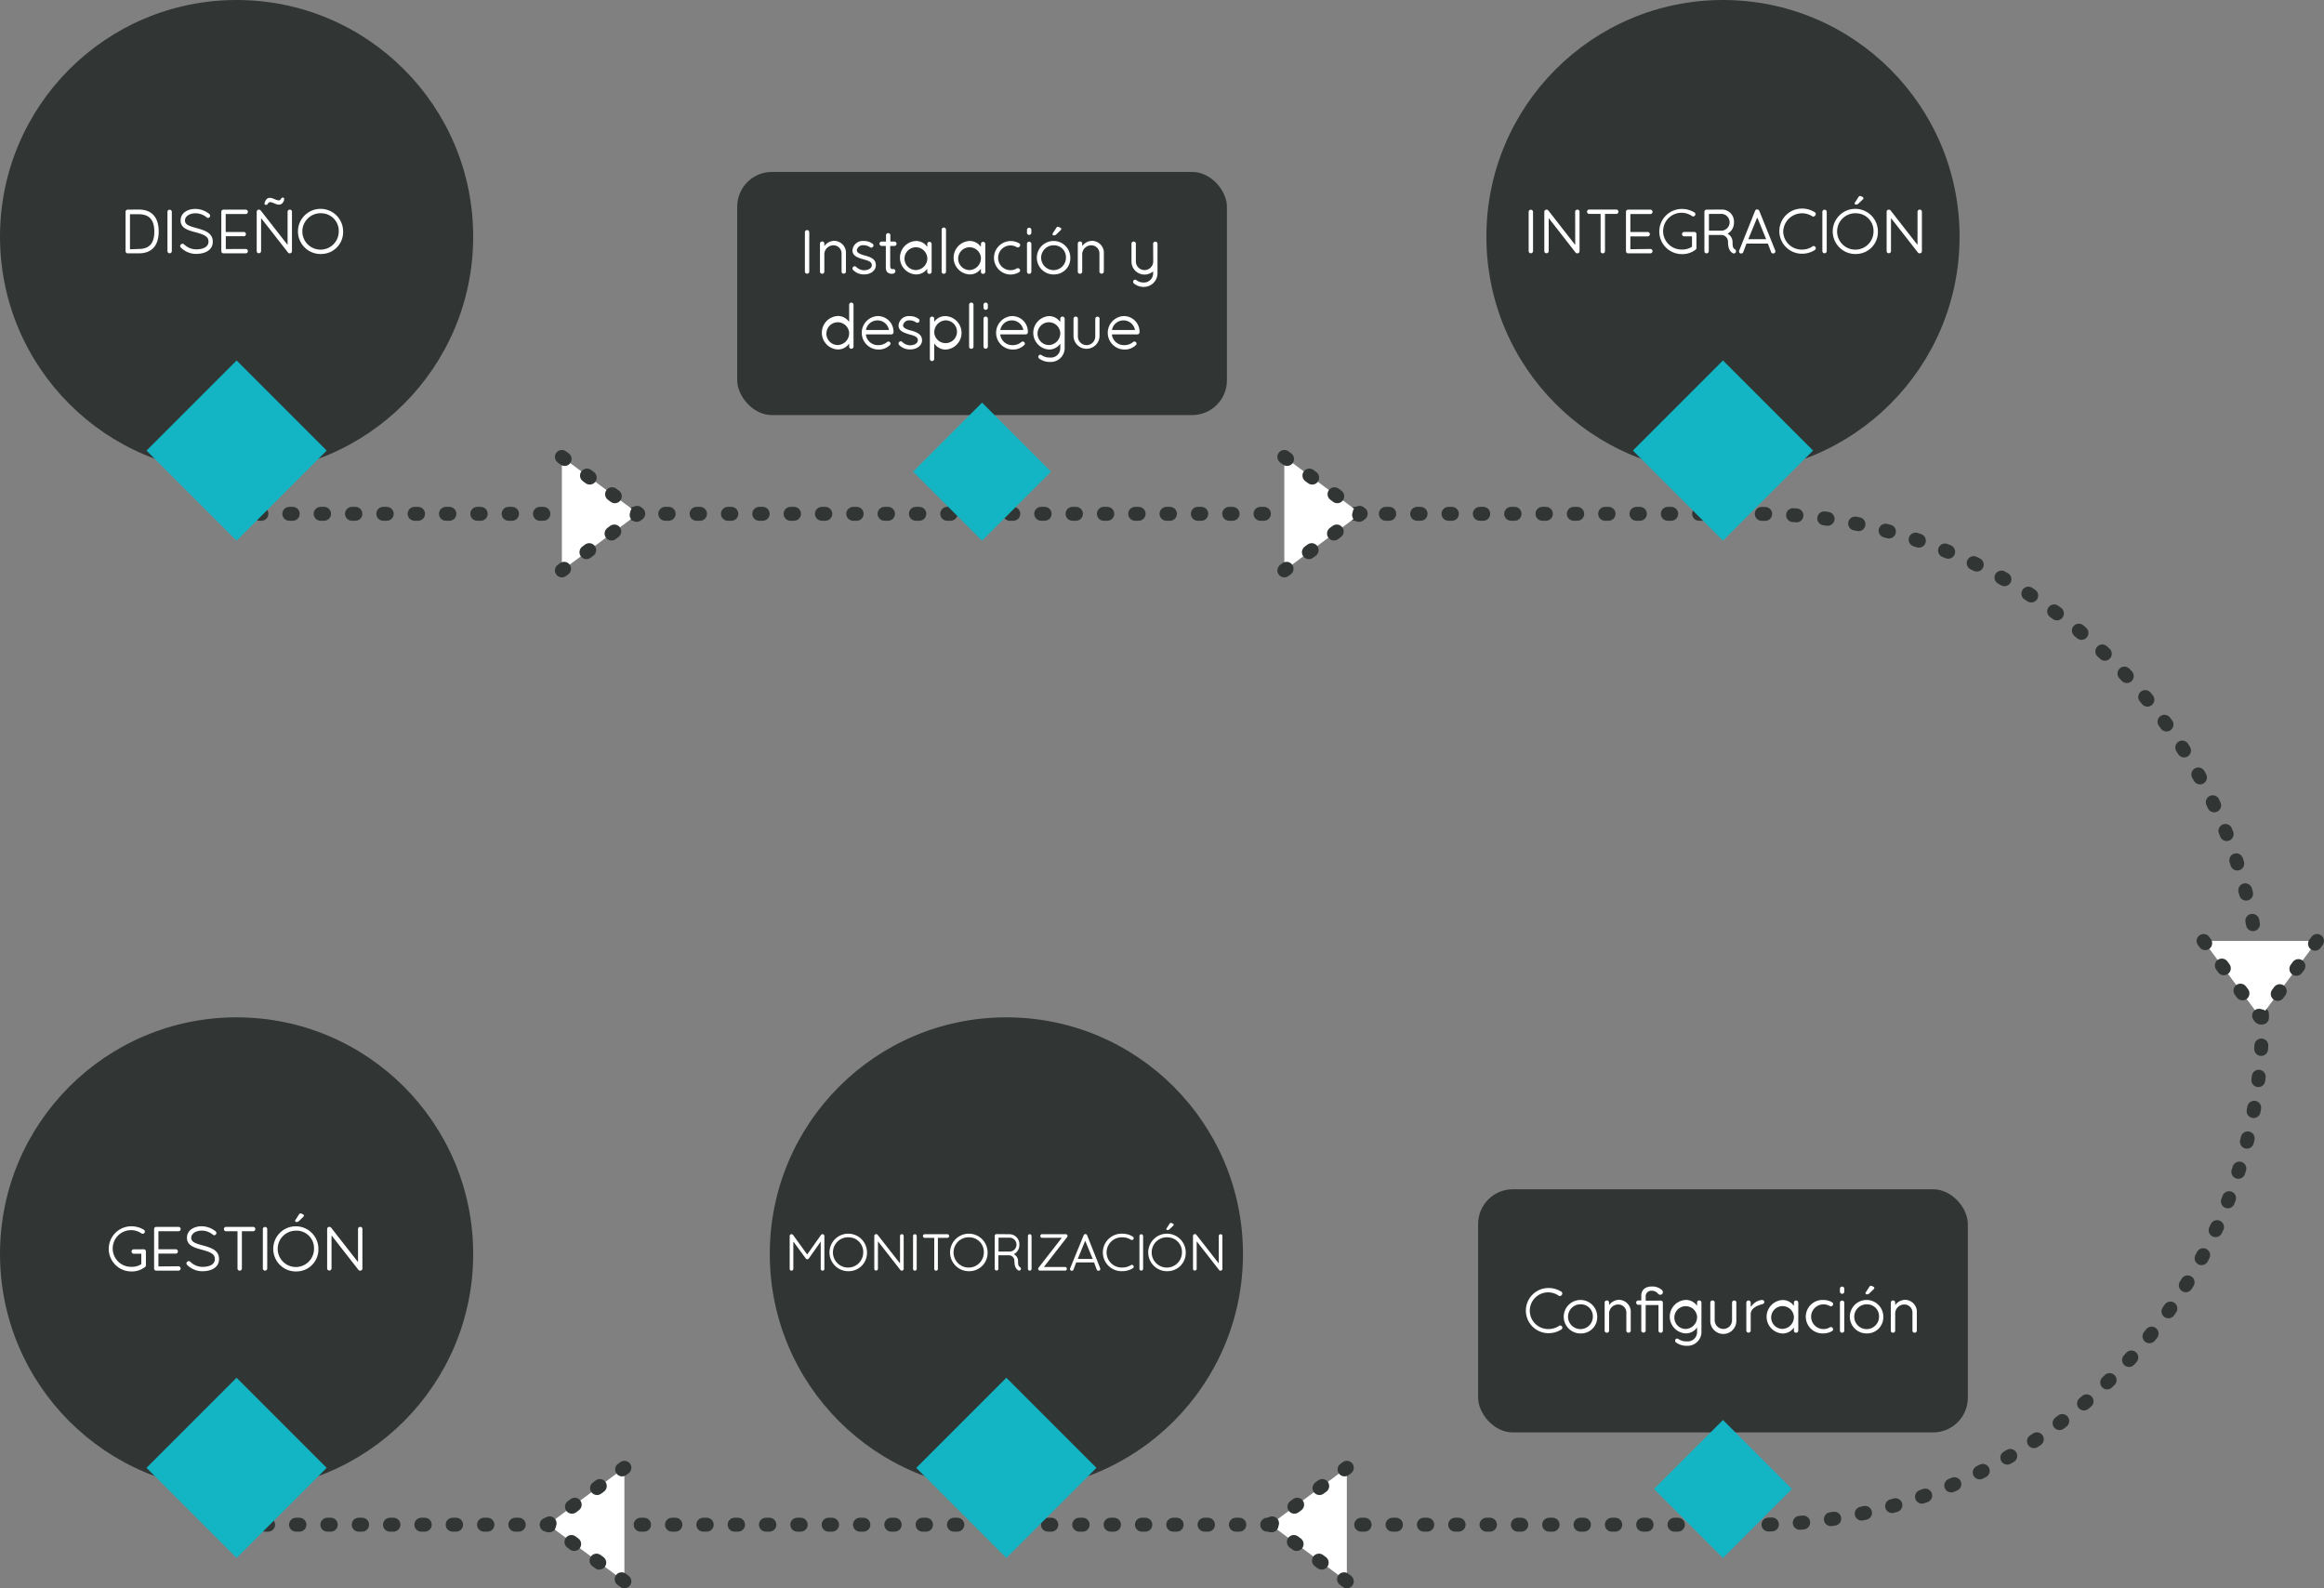 <svg xmlns="http://www.w3.org/2000/svg" viewBox="0 0 669.11 457.21"><rect x="0" y="0" width="669.11" height="457.21" fill="#808080" stroke="none"/><title>Recurso 22</title><g id="Capa_2" data-name="Capa 2"><g id="Capa_3" data-name="Capa 3"><line x1="74.77" y1="147.91" x2="75.27" y2="147.91" fill="none" stroke="#313635" stroke-linecap="round" stroke-linejoin="round" stroke-width="4"/><path d="M83.29,147.91H505.77c80,0,145.5,65.48,145.5,145.5h0c0,80-65.47,145.5-145.5,145.5H71.28" fill="none" stroke="#313635" stroke-linecap="round" stroke-linejoin="round" stroke-width="4" stroke-dasharray="1 8.02"/><line x1="67.27" y1="438.91" x2="66.77" y2="438.91" fill="none" stroke="#313635" stroke-linecap="round" stroke-linejoin="round" stroke-width="4"/><circle cx="68.12" cy="68.12" r="68.12" fill="#313635"/><rect x="49.78" y="111.36" width="36.68" height="36.68" transform="translate(-71.76 86.16) rotate(-45)" fill="#13b5c4"/><path d="M39.93,60.32c3.83,0,5.76,2.29,5.76,6.31s-1.93,6.3-5.76,6.3H36.79a.62.62,0,0,1-.64-.65V61a.62.62,0,0,1,.64-.65Zm0,11.35c3.13,0,4.5-1.71,4.5-5s-1.37-5-4.5-5H37.51a.09.09,0,0,0-.09.09v9.91a.09.09,0,0,0,.09.09Z" fill="#fff"/><path d="M49.47,72.28a.63.63,0,1,1-1.26,0V61a.63.63,0,1,1,1.26,0Z" fill="#fff"/><path d="M52.11,70.34a.65.65,0,0,1,.88,0,5,5,0,0,0,3.52,1.44c1.9,0,3.52-.65,3.52-2.23,0-1.28-.88-1.88-3.13-2.52S52,65.94,52,63.49s2.4-3.35,4.2-3.35a6.43,6.43,0,0,1,4,1.41.64.64,0,0,1,.17.93.58.58,0,0,1-.83.13A5,5,0,0,0,56.2,61.4c-1.37,0-2.94.71-2.94,2.09s1.73,1.71,4,2.36,4,1.5,4,3.75c0,2.59-2.52,3.49-4.78,3.49a6.18,6.18,0,0,1-4.43-1.85A.6.6,0,0,1,52.11,70.34Z" fill="#fff"/><path d="M70.74,71.67a.63.63,0,1,1,0,1.26H64.35a.62.62,0,0,1-.63-.65V61a.62.62,0,0,1,.63-.65h6.39a.63.63,0,1,1,0,1.26H65.07a.09.09,0,0,0-.09.09v5a.09.09,0,0,0,.09.09H70A.63.63,0,1,1,70,68h-4.9a.08.08,0,0,0-.09.09v3.51a.09.09,0,0,0,.09.09Z" fill="#fff"/><path d="M82.8,61a.62.62,0,0,1,.65-.65.6.6,0,0,1,.61.65V72.28a.62.62,0,0,1-.64.65.66.66,0,0,1-.44-.16,1.47,1.47,0,0,1-.1-.13l-7.6-9.72c-.06-.08-.11-.06-.11,0v9.33a.62.62,0,0,1-.65.65.6.6,0,0,1-.61-.65V61a.62.62,0,0,1,.65-.65.61.61,0,0,1,.43.17.65.65,0,0,1,.11.12l7.6,9.73c0,.07.1,0,.1,0Zm-1-3.44c-.34,1-.81,1.35-1.55,1.35s-1.8-.72-2.41-.72a.75.75,0,0,0-.72.44.57.57,0,0,1-.71.32c-.23-.07-.32-.29-.19-.65.34-1,.81-1.35,1.54-1.35s1.81.72,2.42.72a.74.74,0,0,0,.72-.43.54.54,0,0,1,.65-.34C81.8,57,81.9,57.19,81.78,57.53Z" fill="#fff"/><path d="M92.69,73.11a6.5,6.5,0,1,1,6.1-6.48A6.31,6.31,0,0,1,92.69,73.11Zm0-11.71a5.24,5.24,0,1,0,4.84,5.23A5.06,5.06,0,0,0,92.69,61.4Z" fill="#fff"/><circle cx="496.07" cy="68.12" r="68.12" fill="#313635"/><rect x="477.73" y="111.36" width="36.68" height="36.68" transform="translate(53.58 388.76) rotate(-45)" fill="#13b5c4"/><path d="M441.38,72.28a.63.63,0,1,1-1.26,0V61a.63.63,0,1,1,1.26,0Z" fill="#fff"/><path d="M453.51,61a.62.62,0,0,1,.65-.65.6.6,0,0,1,.61.65V72.28a.62.62,0,0,1-.65.65.65.65,0,0,1-.43-.16l-.11-.13L446,62.92c-.06-.08-.11-.06-.11,0v9.33a.62.62,0,0,1-.65.65.6.6,0,0,1-.61-.65V61a.62.62,0,0,1,.65-.65.61.61,0,0,1,.43.17l.11.12,7.59,9.73c.06.07.11,0,.11,0Z" fill="#fff"/><path d="M465.34,61.58h-3.15a.08.08,0,0,0-.09.09V72.28a.62.62,0,0,1-.65.65.6.6,0,0,1-.61-.65V61.67a.09.09,0,0,0-.09-.09h-3.17a.62.62,0,0,1-.65-.64.61.61,0,0,1,.65-.62h7.76a.63.63,0,1,1,0,1.26Z" fill="#fff"/><path d="M475.16,71.67a.63.63,0,1,1,0,1.26h-6.39a.62.62,0,0,1-.63-.65V61a.62.62,0,0,1,.63-.65h6.39a.63.63,0,1,1,0,1.26h-5.67a.09.09,0,0,0-.09.09v5a.09.09,0,0,0,.09.09h4.9a.63.63,0,1,1,0,1.26h-4.9a.08.08,0,0,0-.09.09v3.51a.09.09,0,0,0,.09.09Z" fill="#fff"/><path d="M487.78,66.77a.62.62,0,0,1,.65.65v4a.51.51,0,0,1-.2.41,6.09,6.09,0,0,1-4,1.32,6.49,6.49,0,1,1,0-13,6.91,6.91,0,0,1,3.61,1,.61.61,0,0,1,.16.9v0a.63.63,0,0,1-.88.13,5.29,5.29,0,1,0-2.89,9.65,4.89,4.89,0,0,0,2.87-.78.1.1,0,0,0,.05-.1V68.12a.08.08,0,0,0-.09-.09h-2.16a.63.63,0,1,1,0-1.26Z" fill="#fff"/><path d="M495.83,60.32a3.46,3.46,0,0,1,3.4,3.68,3.59,3.59,0,0,1-1.75,3.22c-.05,0-.05.07,0,.13a2.62,2.62,0,0,1,1.34,2.16c0,1.35.07,1.82.61,2.19a.71.71,0,0,1,.36.83.63.63,0,0,1-1,.29c-1.07-.7-1.28-1.93-1.28-3.42a1.94,1.94,0,0,0-2.13-1.75h-3.31a.08.08,0,0,0-.09.09v4.54a.62.62,0,0,1-.65.65.6.6,0,0,1-.61-.65V61a.62.62,0,0,1,.65-.65Zm0,6.07a2.42,2.42,0,0,0,0-4.81h-3.71a.08.08,0,0,0-.09.09V66.3a.08.08,0,0,0,.09.09Z" fill="#fff"/><path d="M511.11,72.1a.61.61,0,0,1-.38.83.64.64,0,0,1-.81-.38l-.9-2.36a.1.1,0,0,0-.11-.07h-6a.09.09,0,0,0-.1.07l-.9,2.36a.62.62,0,0,1-.83.38.59.59,0,0,1-.34-.81l4.57-11.42a.57.57,0,0,1,.63-.41.63.63,0,0,1,.58.41Zm-2.72-3.24c.07,0,.11,0,.07-.11l-2.46-6c0-.07-.09-.07-.13,0l-2.47,6c0,.07,0,.11.08.11Z" fill="#fff"/><path d="M522.54,62.11a.6.6,0,0,1-.85.1,5.43,5.43,0,0,0-8.28,4.42,5.3,5.3,0,0,0,5.39,5.22,5.36,5.36,0,0,0,2.89-.81.63.63,0,1,1,.71,1,6.79,6.79,0,0,1-3.6,1,6.49,6.49,0,1,1,0-13,6.74,6.74,0,0,1,3.6,1A.62.62,0,0,1,522.54,62.11Z" fill="#fff"/><path d="M525.94,72.28a.63.63,0,1,1-1.26,0V61a.63.63,0,1,1,1.26,0Z" fill="#fff"/><path d="M534.56,73.11a6.5,6.5,0,1,1,6.11-6.48A6.3,6.3,0,0,1,534.56,73.11Zm0-11.71a5.24,5.24,0,1,0,4.85,5.23A5.06,5.06,0,0,0,534.56,61.4Zm.51-2.79a.9.9,0,0,1-.69.27c-.41,0-.54-.28-.28-.64l1-1.55a.51.51,0,0,1,.72-.2l.38.18c.36.16.42.45.13.74Z" fill="#fff"/><path d="M552.08,61a.62.62,0,0,1,.65-.65.6.6,0,0,1,.61.65V72.28a.62.62,0,0,1-.65.65.65.65,0,0,1-.43-.16l-.11-.13-7.6-9.72c0-.08-.11-.06-.11,0v9.33a.62.62,0,0,1-.64.65.6.6,0,0,1-.61-.65V61a.62.62,0,0,1,.64-.65.63.63,0,0,1,.54.29l7.6,9.73c0,.07.11,0,.11,0Z" fill="#fff"/><circle cx="289.75" cy="360.98" r="68.12" fill="#313635"/><rect x="271.41" y="404.21" width="36.68" height="36.68" transform="translate(-213.93 328.65) rotate(-45)" fill="#13b5c4"/><path d="M236.36,355.53a.53.53,0,0,1,.49-.24.51.51,0,0,1,.5.54v9.41a.5.5,0,0,1-.51.54.51.51,0,0,1-.54-.54v-7.7c0-.08-.05-.09-.09,0l-3.33,4.72a.54.54,0,0,1-.45.24.53.53,0,0,1-.45-.24l-3.48-4.74c-.05,0-.09,0-.09,0v7.72a.52.52,0,0,1-.54.54.5.5,0,0,1-.51-.54v-9.41a.52.52,0,0,1,.49-.54.55.55,0,0,1,.5.24l4,5.53c0,.05.07.05.1,0Z" fill="#fff"/><path d="M244.53,365.93a5.4,5.4,0,1,1,5.09-5.4A5.25,5.25,0,0,1,244.53,365.93Zm0-9.74a4.36,4.36,0,1,0,4,4.34A4.2,4.2,0,0,0,244.53,356.19Z" fill="#fff"/><path d="M259.13,355.83a.51.51,0,0,1,.54-.54.5.5,0,0,1,.51.54v9.41a.52.52,0,0,1-.54.54.5.5,0,0,1-.36-.13.53.53,0,0,1-.09-.11l-6.33-8.09c-.05-.06-.09-.05-.09,0v7.76a.52.52,0,0,1-.54.54.5.5,0,0,1-.51-.54v-9.41a.55.55,0,0,1,.9-.41.53.53,0,0,1,.09.11l6.33,8.09c0,.06.09.05.09,0Z" fill="#fff"/><path d="M263.93,365.24a.52.52,0,0,1-.53.54.51.51,0,0,1-.52-.54v-9.41a.51.51,0,0,1,.52-.54.52.52,0,0,1,.53.54Z" fill="#fff"/><path d="M272.73,356.34h-2.62a.07.07,0,0,0-.08.07v8.83a.51.51,0,0,1-.54.54.5.5,0,0,1-.51-.54v-8.83a.07.07,0,0,0-.07-.07h-2.64a.52.52,0,0,1-.54-.54.5.5,0,0,1,.54-.51h6.46a.51.51,0,0,1,.54.52A.52.52,0,0,1,272.73,356.34Z" fill="#fff"/><path d="M279.26,365.93a5.4,5.4,0,1,1,5.08-5.4A5.25,5.25,0,0,1,279.26,365.93Zm0-9.74a4.36,4.36,0,1,0,4,4.34A4.2,4.2,0,0,0,279.26,356.19Z" fill="#fff"/><path d="M290.66,355.29a2.88,2.88,0,0,1,2.83,3.06A3,3,0,0,1,292,361c-.05,0-.05.06,0,.1a2.19,2.19,0,0,1,1.11,1.8c0,1.13.06,1.52.51,1.83a.61.61,0,0,1,.3.69.55.55,0,0,1-.8.25c-.88-.59-1.06-1.61-1.06-2.86a1.61,1.61,0,0,0-1.77-1.45h-2.76a.07.07,0,0,0-.08.08v3.77a.51.51,0,0,1-.54.54.5.5,0,0,1-.51-.54v-9.41a.52.52,0,0,1,.54-.54Zm0,5a2,2,0,0,0,0-4h-3.09a.07.07,0,0,0-.08.07v3.86a.07.07,0,0,0,.08.07Z" fill="#fff"/><path d="M297,365.24a.52.52,0,0,1-.53.54.51.51,0,0,1-.52-.54v-9.41a.51.51,0,0,1,.52-.54.52.52,0,0,1,.53.54Z" fill="#fff"/><path d="M306.77,355.29h.16a.46.46,0,0,1,.39.33.49.49,0,0,1-.09.51l-6.61,8.5c0,.05,0,.1,0,.1h6a.51.51,0,0,1,.54.54.5.5,0,0,1-.54.5h-7.14a.49.49,0,0,1-.39-.12.5.5,0,0,1-.09-.7l6.63-8.53c0-.05,0-.09,0-.09h-5.57a.53.53,0,0,1-.54-.54.51.51,0,0,1,.54-.51Z" fill="#fff"/><path d="M316.76,365.09a.53.53,0,0,1-1,.38l-.75-2a.08.08,0,0,0-.09-.06h-5a.08.08,0,0,0-.09.06l-.75,2a.5.5,0,0,1-.69.31.49.49,0,0,1-.28-.67L312,355.6a.48.48,0,0,1,.52-.34.52.52,0,0,1,.48.34Zm-2.27-2.69c.06,0,.09,0,.06-.1l-2.05-5c0-.06-.08-.06-.11,0l-2.05,5c0,.06,0,.1.06.1Z" fill="#fff"/><path d="M326.28,356.77a.5.5,0,0,1-.71.09,4.52,4.52,0,0,0-2.41-.67,4.35,4.35,0,1,0,0,8.69,4.52,4.52,0,0,0,2.41-.67.5.5,0,0,1,.71.09.51.51,0,0,1-.12.78,5.65,5.65,0,0,1-3,.85,5.4,5.4,0,1,1,0-10.79,5.6,5.6,0,0,1,3,.85A.52.52,0,0,1,326.28,356.77Z" fill="#fff"/><path d="M329.12,365.24a.53.53,0,1,1-1.06,0v-9.41a.53.53,0,1,1,1.06,0Z" fill="#fff"/><path d="M336.3,365.93a5.4,5.4,0,1,1,5.09-5.4A5.25,5.25,0,0,1,336.3,365.93Zm0-9.74a4.36,4.36,0,1,0,4,4.34A4.2,4.2,0,0,0,336.3,356.19Zm.42-2.33a.73.73,0,0,1-.57.23c-.34,0-.45-.24-.24-.54l.84-1.29a.43.43,0,0,1,.6-.17l.31.15c.31.14.35.38.11.62Z" fill="#fff"/><path d="M350.9,355.83a.51.51,0,0,1,.54-.54.5.5,0,0,1,.5.54v9.41a.51.51,0,0,1-.54.54.53.53,0,0,1-.36-.13,1.35,1.35,0,0,1-.09-.11l-6.32-8.09c-.05-.06-.09-.05-.09,0v7.76a.52.52,0,0,1-.54.54.5.5,0,0,1-.52-.54v-9.41a.55.55,0,0,1,.91-.41l.09.11,6.33,8.09c0,.06.09.05.09,0Z" fill="#fff"/><circle cx="68.12" cy="360.98" r="68.12" fill="#313635"/><rect x="49.78" y="404.21" width="36.68" height="36.68" transform="translate(-278.84 171.93) rotate(-45)" fill="#13b5c4"/><path d="M41.36,359.63a.62.62,0,0,1,.65.65v4a.53.53,0,0,1-.2.41,6.14,6.14,0,0,1-4,1.32,6.49,6.49,0,1,1,0-13,6.85,6.85,0,0,1,3.6,1,.6.6,0,0,1,.17.9v0a.63.63,0,0,1-.89.12,5.28,5.28,0,1,0-2.88,9.65,4.91,4.91,0,0,0,2.87-.77.12.12,0,0,0,0-.11V361a.08.08,0,0,0-.09-.09H38.5a.63.63,0,1,1,0-1.26Z" fill="#fff"/><path d="M51.37,364.52a.63.63,0,1,1,0,1.26H45a.62.62,0,0,1-.63-.64V353.83a.62.62,0,0,1,.63-.65h6.39a.63.63,0,1,1,0,1.26H45.7a.08.08,0,0,0-.09.09v5a.08.08,0,0,0,.09.09h4.89a.63.63,0,1,1,0,1.26H45.7a.08.08,0,0,0-.09.09v3.51a.08.08,0,0,0,.09.09Z" fill="#fff"/><path d="M53.94,363.19a.66.66,0,0,1,.88.06,5,5,0,0,0,3.51,1.44c1.91,0,3.53-.65,3.53-2.24,0-1.27-.88-1.87-3.13-2.52s-4.9-1.13-4.9-3.58S56.23,353,58,353a6.43,6.43,0,0,1,4,1.41.64.64,0,0,1,.17.93.59.59,0,0,1-.83.13A5,5,0,0,0,58,354.26c-1.37,0-2.94.7-2.94,2.09s1.73,1.71,4,2.36,4,1.49,4,3.74c0,2.6-2.52,3.5-4.79,3.5a6.18,6.18,0,0,1-4.43-1.86A.6.6,0,0,1,53.94,363.19Z" fill="#fff"/><path d="M72.88,354.44H69.73a.08.08,0,0,0-.09.09v10.61a.62.62,0,0,1-.65.64.6.6,0,0,1-.61-.64V354.53a.09.09,0,0,0-.09-.09H65.12a.62.62,0,0,1-.65-.65.6.6,0,0,1,.65-.61h7.76a.63.63,0,1,1,0,1.26Z" fill="#fff"/><path d="M76.94,365.14a.63.63,0,1,1-1.26,0V353.83a.63.63,0,1,1,1.26,0Z" fill="#fff"/><path d="M85.57,366a6.5,6.5,0,1,1,6.1-6.49A6.31,6.31,0,0,1,85.57,366Zm0-11.71a5.23,5.23,0,1,0,4.84,5.22A5.05,5.05,0,0,0,85.57,354.26Zm.5-2.79a.87.87,0,0,1-.68.27c-.42,0-.54-.29-.29-.65l1-1.55a.51.51,0,0,1,.72-.19l.38.18c.36.16.41.45.12.73Z" fill="#fff"/><path d="M103.08,353.83a.62.62,0,0,1,.65-.65.6.6,0,0,1,.61.65v11.31a.62.62,0,0,1-.65.64.6.6,0,0,1-.43-.16l-.11-.12-7.59-9.73c-.06-.07-.11,0-.11,0v9.33a.62.62,0,0,1-.65.64.6.6,0,0,1-.61-.64V353.83a.62.62,0,0,1,.65-.65.65.65,0,0,1,.43.16l.11.13,7.6,9.72c0,.07.1.06.1,0Z" fill="#fff"/><rect x="212.25" y="49.49" width="141" height="70" rx="10" ry="10" fill="#313635"/><path d="M233,78.16a.63.63,0,1,1-1.26,0V66.86a.63.63,0,1,1,1.26,0Z" fill="#fff"/><path d="M237.33,70.73c0,.09,0,.11.09,0a3.61,3.61,0,0,1,2.75-1.4,3.45,3.45,0,0,1,3.39,3.74v5.06a.62.62,0,0,1-.65.65.6.6,0,0,1-.61-.65V73.1A2.33,2.33,0,0,0,240,70.62a2.63,2.63,0,0,0-2.66,2.48v5.06a.62.62,0,0,1-.65.65.6.6,0,0,1-.61-.65v-8a.62.62,0,0,1,.64-.65.61.61,0,0,1,.62.65Z" fill="#fff"/><path d="M245.68,76.8a.57.57,0,0,1,.79,0,3.35,3.35,0,0,0,2.29,1c1.35,0,2.25-.65,2.25-1.46s-.65-1.21-2.16-1.61c-2.49-.66-3.41-1.31-3.41-2.71a2.94,2.94,0,0,1,3.17-2.65,4.16,4.16,0,0,1,2.61.79.6.6,0,0,1,.13.88.62.62,0,0,1-.86.13,3.34,3.34,0,0,0-1.88-.58A1.75,1.75,0,0,0,246.7,72c0,.61.42,1.06,2.47,1.6,2.22.59,3,1.39,3,2.77S250.86,79,248.76,79a4.31,4.31,0,0,1-3.08-1.22A.62.62,0,0,1,245.68,76.8Z" fill="#fff"/><path d="M256.39,70.8a.08.08,0,0,0-.09.09v5.49c0,.6.11,1.15.72,1.08a.61.61,0,0,1,.77.61c0,.51-.47.74-1.06.74-.88,0-1.69-.41-1.69-1.83V70.89a.09.09,0,0,0-.09-.09h-1.1a.63.63,0,1,1,0-1.26H255a.09.09,0,0,0,.09-.09V67.74a.63.63,0,1,1,1.26,0v1.71a.08.08,0,0,0,.09.09h1.06a.63.63,0,1,1,0,1.26Z" fill="#fff"/><path d="M268.23,70.19v8a.62.62,0,0,1-.64.65.61.61,0,0,1-.62-.65v-.7c0-.09-.05-.11-.1,0A3.87,3.87,0,0,1,263.71,79a4.82,4.82,0,0,1,0-9.63,3.85,3.85,0,0,1,3.16,1.57c.05.07.1,0,.1,0v-.7a.63.63,0,1,1,1.26,0Zm-1.26,4a3.28,3.28,0,1,0-3.26,3.55A3.41,3.41,0,0,0,267,74.18Z" fill="#fff"/><path d="M272.37,78.16a.62.62,0,0,1-.65.65.6.6,0,0,1-.61-.65v-12a.62.62,0,0,1,.65-.65.6.6,0,0,1,.61.65Z" fill="#fff"/><path d="M283.68,70.19v8a.62.62,0,0,1-.65.65.6.6,0,0,1-.61-.65v-.7c0-.09-.06-.11-.11,0A3.85,3.85,0,0,1,279.16,79a4.82,4.82,0,0,1,0-9.63,3.83,3.83,0,0,1,3.15,1.57c.05.07.11,0,.11,0v-.7a.63.63,0,1,1,1.26,0Zm-1.26,4a3.28,3.28,0,1,0-3.26,3.55A3.42,3.42,0,0,0,282.42,74.18Z" fill="#fff"/><path d="M293.54,71a.61.61,0,0,1-.83.13,3.56,3.56,0,1,0,0,6.17.65.65,0,0,1,.85.15.61.61,0,0,1-.16.92,5,5,0,0,1-2.52.66,4.82,4.82,0,1,1,2.52-9A.6.6,0,0,1,293.54,71Z" fill="#fff"/><path d="M296.94,67a.63.63,0,1,1-1.26,0v-.82a.63.63,0,1,1,1.26,0Zm0,11.2a.63.63,0,1,1-1.26,0v-8a.63.63,0,1,1,1.26,0Z" fill="#fff"/><path d="M303.62,79a4.82,4.82,0,1,1,4.54-4.81A4.66,4.66,0,0,1,303.62,79Zm0-8.37a3.57,3.57,0,1,0,3.28,3.56A3.42,3.42,0,0,0,303.62,70.62Zm.5-3.15a.87.87,0,0,1-.68.27c-.41,0-.54-.29-.29-.65l1-1.55a.52.52,0,0,1,.72-.2l.38.18c.36.17.41.45.12.74Z" fill="#fff"/><path d="M311.58,70.73c0,.09.05.11.09,0a3.59,3.59,0,0,1,2.75-1.4,3.45,3.45,0,0,1,3.39,3.74v5.06a.63.63,0,0,1-.65.65.61.61,0,0,1-.62-.65V73.1a2.33,2.33,0,0,0-2.3-2.48,2.62,2.62,0,0,0-2.66,2.48v5.06a.62.62,0,0,1-.65.65.61.61,0,0,1-.62-.65v-8a.63.63,0,0,1,.65-.65.61.61,0,0,1,.62.65Z" fill="#fff"/><path d="M332,70.19a.63.63,0,1,1,1.26,0v8.55a3.94,3.94,0,0,1-4,3.85,4.39,4.39,0,0,1-2.81-1,.64.64,0,0,1-.11-.81.58.58,0,0,1,.85-.14,3.22,3.22,0,0,0,2.07.68A2.63,2.63,0,0,0,332,78.74V78.2c0-.09-.05-.11-.1,0a3.81,3.81,0,0,1-2.38.84,3.74,3.74,0,0,1-3.75-3.74V70.19a.62.62,0,0,1,.65-.65.6.6,0,0,1,.61.65v5.06a2.49,2.49,0,0,0,5,0Z" fill="#fff"/><path d="M245.74,87.74v12a.62.62,0,0,1-.64.65.61.61,0,0,1-.62-.65v-.7c0-.09,0-.11-.11,0a3.84,3.84,0,0,1-3.15,1.56,4.82,4.82,0,0,1,0-9.63,3.82,3.82,0,0,1,3.15,1.57c.06.07.11,0,.11,0V87.74a.63.63,0,1,1,1.26,0Zm-1.26,8.05a3.28,3.28,0,1,0-3.26,3.54A3.41,3.41,0,0,0,244.48,95.79Z" fill="#fff"/><path d="M257.26,95.62a.64.64,0,0,1-.65.65h-7.23a.07.07,0,0,0-.08.09,3.49,3.49,0,0,0,3.52,3,3.86,3.86,0,0,0,2.55-.88.61.61,0,0,1,.83,0,.59.59,0,0,1,.07.79,4.55,4.55,0,0,1-3.45,1.35,4.82,4.82,0,0,1-.18-9.63,4.52,4.52,0,0,1,4.62,4.37ZM255.84,95c.07,0,.11,0,.09-.11a3.37,3.37,0,0,0-6.59,0c0,.07,0,.11.09.11Z" fill="#fff"/><path d="M258.93,98.4a.59.59,0,0,1,.8,0,3.33,3.33,0,0,0,2.28,1c1.35,0,2.25-.65,2.25-1.46s-.65-1.21-2.16-1.6c-2.48-.67-3.4-1.32-3.4-2.72A2.94,2.94,0,0,1,261.87,91a4.19,4.19,0,0,1,2.61.79.61.61,0,0,1,.13.88.63.63,0,0,1-.87.13,3.27,3.27,0,0,0-1.87-.58A1.75,1.75,0,0,0,260,93.61c0,.61.41,1.06,2.47,1.6s3,1.38,3,2.77-1.35,2.61-3.46,2.61a4.32,4.32,0,0,1-3.08-1.22A.63.63,0,0,1,258.93,98.4Z" fill="#fff"/><path d="M267.72,103.37V91.79a.62.62,0,0,1,.65-.65.6.6,0,0,1,.61.65v.7c0,.09,0,.11.11,0A3.82,3.82,0,0,1,272.24,91a4.82,4.82,0,0,1,0,9.63A3.84,3.84,0,0,1,269.09,99c-.06-.08-.11-.06-.11,0v4.31a.63.63,0,1,1-1.26,0Zm1.26-7.6a3.28,3.28,0,1,0,3.26-3.55A3.41,3.41,0,0,0,269,95.77Z" fill="#fff"/><path d="M280.28,99.76a.62.62,0,0,1-.65.65.6.6,0,0,1-.61-.65v-12a.62.62,0,0,1,.65-.65.6.6,0,0,1,.61.65Z" fill="#fff"/><path d="M284.42,88.56a.63.63,0,1,1-1.26,0v-.82a.63.63,0,1,1,1.26,0Zm0,11.2a.63.63,0,1,1-1.26,0v-8a.63.63,0,1,1,1.26,0Z" fill="#fff"/><path d="M295.94,95.62a.63.63,0,0,1-.64.65h-7.24c-.06,0-.09,0-.07.09a3.47,3.47,0,0,0,3.51,3,3.84,3.84,0,0,0,2.55-.88.61.61,0,0,1,.83,0,.59.59,0,0,1,.07.79,4.55,4.55,0,0,1-3.45,1.35,4.82,4.82,0,0,1-.18-9.63,4.52,4.52,0,0,1,4.62,4.37ZM294.52,95c.07,0,.11,0,.09-.11a3.37,3.37,0,0,0-6.59,0c0,.07,0,.11.09.11Z" fill="#fff"/><path d="M305.27,91.79a.6.6,0,0,1,.61-.65.62.62,0,0,1,.65.65v8.55a4,4,0,0,1-4.21,3.85,5.09,5.09,0,0,1-3.17-1,.64.64,0,0,1-.11-.81.58.58,0,0,1,.85-.14,4,4,0,0,0,2.43.68,2.68,2.68,0,0,0,2.95-2.59V99.06c0-.09-.06-.11-.11,0a3.84,3.84,0,0,1-3.15,1.56A4.82,4.82,0,0,1,302,91a3.82,3.82,0,0,1,3.15,1.57c0,.07.11,0,.11,0Zm0,4A3.28,3.28,0,1,0,302,99.33,3.42,3.42,0,0,0,305.27,95.77Z" fill="#fff"/><path d="M316.57,91.79v5.06a3.75,3.75,0,0,1-7.49,0V91.79a.62.62,0,0,1,.65-.65.6.6,0,0,1,.61.65v5.06a2.49,2.49,0,0,0,5,0V91.79a.63.63,0,1,1,1.26,0Z" fill="#fff"/><path d="M328.09,95.62a.64.64,0,0,1-.65.65h-7.23a.07.07,0,0,0-.08.09,3.49,3.49,0,0,0,3.52,3,3.86,3.86,0,0,0,2.55-.88.61.61,0,0,1,.83,0,.59.59,0,0,1,.07.79,4.55,4.55,0,0,1-3.45,1.35,4.82,4.82,0,0,1-.18-9.63,4.52,4.52,0,0,1,4.62,4.37ZM326.67,95c.07,0,.11,0,.09-.11a3.37,3.37,0,0,0-6.59,0c0,.07,0,.11.09.11Z" fill="#fff"/><rect x="268.7" y="121.73" width="28.09" height="28.09" transform="translate(-13.19 239.7) rotate(-45)" fill="#13b5c4"/><rect x="425.57" y="342.35" width="141" height="70" rx="10" ry="10" fill="#313635"/><path d="M449.57,372.85a.61.61,0,0,1-.85.11,5.28,5.28,0,1,0-2.9,9.63,5.4,5.4,0,0,0,2.9-.81.63.63,0,1,1,.71,1,6.8,6.8,0,0,1-3.61,1,6.49,6.49,0,1,1,0-13,6.74,6.74,0,0,1,3.61,1A.63.63,0,0,1,449.57,372.85Z" fill="#fff"/><path d="M455.33,383.85a4.82,4.82,0,1,1,4.53-4.81A4.65,4.65,0,0,1,455.33,383.85Zm0-8.37A3.57,3.57,0,1,0,458.6,379,3.42,3.42,0,0,0,455.33,375.48Z" fill="#fff"/><path d="M463.28,375.58c0,.09.06.11.09,0a3.61,3.61,0,0,1,2.76-1.4,3.44,3.44,0,0,1,3.38,3.74V383a.62.62,0,0,1-.65.65.6.6,0,0,1-.61-.65V378a2.33,2.33,0,0,0-2.3-2.48,2.62,2.62,0,0,0-2.67,2.48V383a.62.62,0,0,1-.65.65A.6.6,0,0,1,462,383v-8a.62.62,0,0,1,.65-.64.6.6,0,0,1,.61.64Z" fill="#fff"/><path d="M478.12,374.4a.62.62,0,0,1,.64.64v8a.63.63,0,1,1-1.26,0v-7.24c0-.09,0-.12-.12-.12h-3.44c-.09,0-.13,0-.13.12V383a.63.63,0,1,1-1.26,0v-7.26c0-.09,0-.12-.12-.12h-.63c-.47,0-.72-.26-.72-.63s.25-.63.72-.63h.63c.09,0,.12,0,.12-.13V373c0-1.94,1.48-2.66,3-2.66a4.2,4.2,0,0,1,2.83.92.88.88,0,0,1,.25,1.19.84.84,0,0,1-1.3-.08,2.31,2.31,0,0,0-1.78-.81,1.61,1.61,0,0,0-1.73,1.8v.94c0,.09,0,.13.13.13Z" fill="#fff"/><path d="M488.61,375a.6.6,0,0,1,.61-.64.62.62,0,0,1,.65.64v8.56a4,4,0,0,1-4.21,3.85,5.09,5.09,0,0,1-3.17-1,.64.64,0,0,1-.11-.81.58.58,0,0,1,.85-.14,4,4,0,0,0,2.43.68,2.69,2.69,0,0,0,2.95-2.59v-1.28c0-.09-.05-.11-.11,0a3.85,3.85,0,0,1-3.15,1.57,4.82,4.82,0,0,1,0-9.63,3.84,3.84,0,0,1,3.15,1.56c.06.07.11.06.11,0Zm0,4a3.28,3.28,0,1,0-3.26,3.57A3.41,3.41,0,0,0,488.61,379Z" fill="#fff"/><path d="M499.91,375v5.06a3.75,3.75,0,1,1-7.49,0V375a.62.62,0,0,1,.65-.64.6.6,0,0,1,.61.64v5.06a2.49,2.49,0,1,0,5,0V375a.63.63,0,1,1,1.26,0Z" fill="#fff"/><path d="M504.05,375.94c0,.17.07.24.22.06a4.32,4.32,0,0,1,2.88-1.78c.45,0,.81.12.81.57s-.27.56-.67.67c-2.82.75-3.24,2-3.24,2.93V383a.63.63,0,1,1-1.26,0v-8a.63.63,0,1,1,1.26,0Z" fill="#fff"/><path d="M517.75,375v8a.62.62,0,0,1-.65.65.6.6,0,0,1-.61-.65v-.7c0-.09,0-.11-.11,0a3.85,3.85,0,0,1-3.15,1.57,4.82,4.82,0,0,1,0-9.63,3.84,3.84,0,0,1,3.15,1.56c.06.07.11.06.11,0V375a.63.63,0,1,1,1.26,0Zm-1.26,4a3.28,3.28,0,1,0-3.26,3.55A3.41,3.41,0,0,0,516.49,379Z" fill="#fff"/><path d="M527.62,375.82a.61.61,0,0,1-.83.12,3.75,3.75,0,0,0-1.84-.46,3.56,3.56,0,1,0,1.84,6.64.63.63,0,0,1,.84.14.6.6,0,0,1-.16.92,5,5,0,0,1-2.52.67,4.82,4.82,0,1,1,0-9.63,5,5,0,0,1,2.52.66A.61.61,0,0,1,527.62,375.82Z" fill="#fff"/><path d="M531,371.82a.63.63,0,1,1-1.26,0V371a.63.63,0,1,1,1.26,0Zm0,11.2a.63.63,0,1,1-1.26,0v-8a.63.63,0,1,1,1.26,0Z" fill="#fff"/><path d="M537.69,383.85a4.82,4.82,0,1,1,4.54-4.81A4.65,4.65,0,0,1,537.69,383.85Zm0-8.37A3.57,3.57,0,1,0,541,379,3.42,3.42,0,0,0,537.69,375.48Zm.51-3.15a.94.94,0,0,1-.69.27c-.41,0-.54-.29-.28-.65l1-1.55a.52.52,0,0,1,.72-.2l.38.18c.36.16.42.45.13.74Z" fill="#fff"/><path d="M545.65,375.58c0,.09.05.11.09,0a3.61,3.61,0,0,1,2.75-1.4,3.45,3.45,0,0,1,3.39,3.74V383a.62.62,0,0,1-.65.65.6.6,0,0,1-.61-.65V378a2.33,2.33,0,0,0-2.31-2.48,2.62,2.62,0,0,0-2.66,2.48V383a.62.62,0,0,1-.65.65.6.6,0,0,1-.61-.65v-8a.62.62,0,0,1,.65-.64.6.6,0,0,1,.61.64Z" fill="#fff"/><rect x="482.02" y="414.59" width="28.09" height="28.09" transform="translate(-157.79 476.32) rotate(-45)" fill="#13b5c4"/><polyline points="369.77 131.53 391.77 147.87 369.77 164.21" fill="#fff" stroke="#313635" stroke-linecap="round" stroke-linejoin="round" stroke-width="4" stroke-dasharray="1 8"/><polyline points="161.77 131.53 183.77 147.87 161.77 164.21" fill="#fff" stroke="#313635" stroke-linecap="round" stroke-linejoin="round" stroke-width="4" stroke-dasharray="1 8"/><polyline points="667.11 270.87 650.77 292.87 634.43 270.87" fill="#fff" stroke="#313635" stroke-linecap="round" stroke-linejoin="round" stroke-width="4" stroke-dasharray="1 8"/><polyline points="179.77 455.21 157.77 438.87 179.77 422.52" fill="#fff" stroke="#313635" stroke-linecap="round" stroke-linejoin="round" stroke-width="4" stroke-dasharray="1 8"/><polyline points="387.77 455.21 365.77 438.87 387.77 422.52" fill="#fff" stroke="#313635" stroke-linecap="round" stroke-linejoin="round" stroke-width="4" stroke-dasharray="1 8"/></g></g></svg>